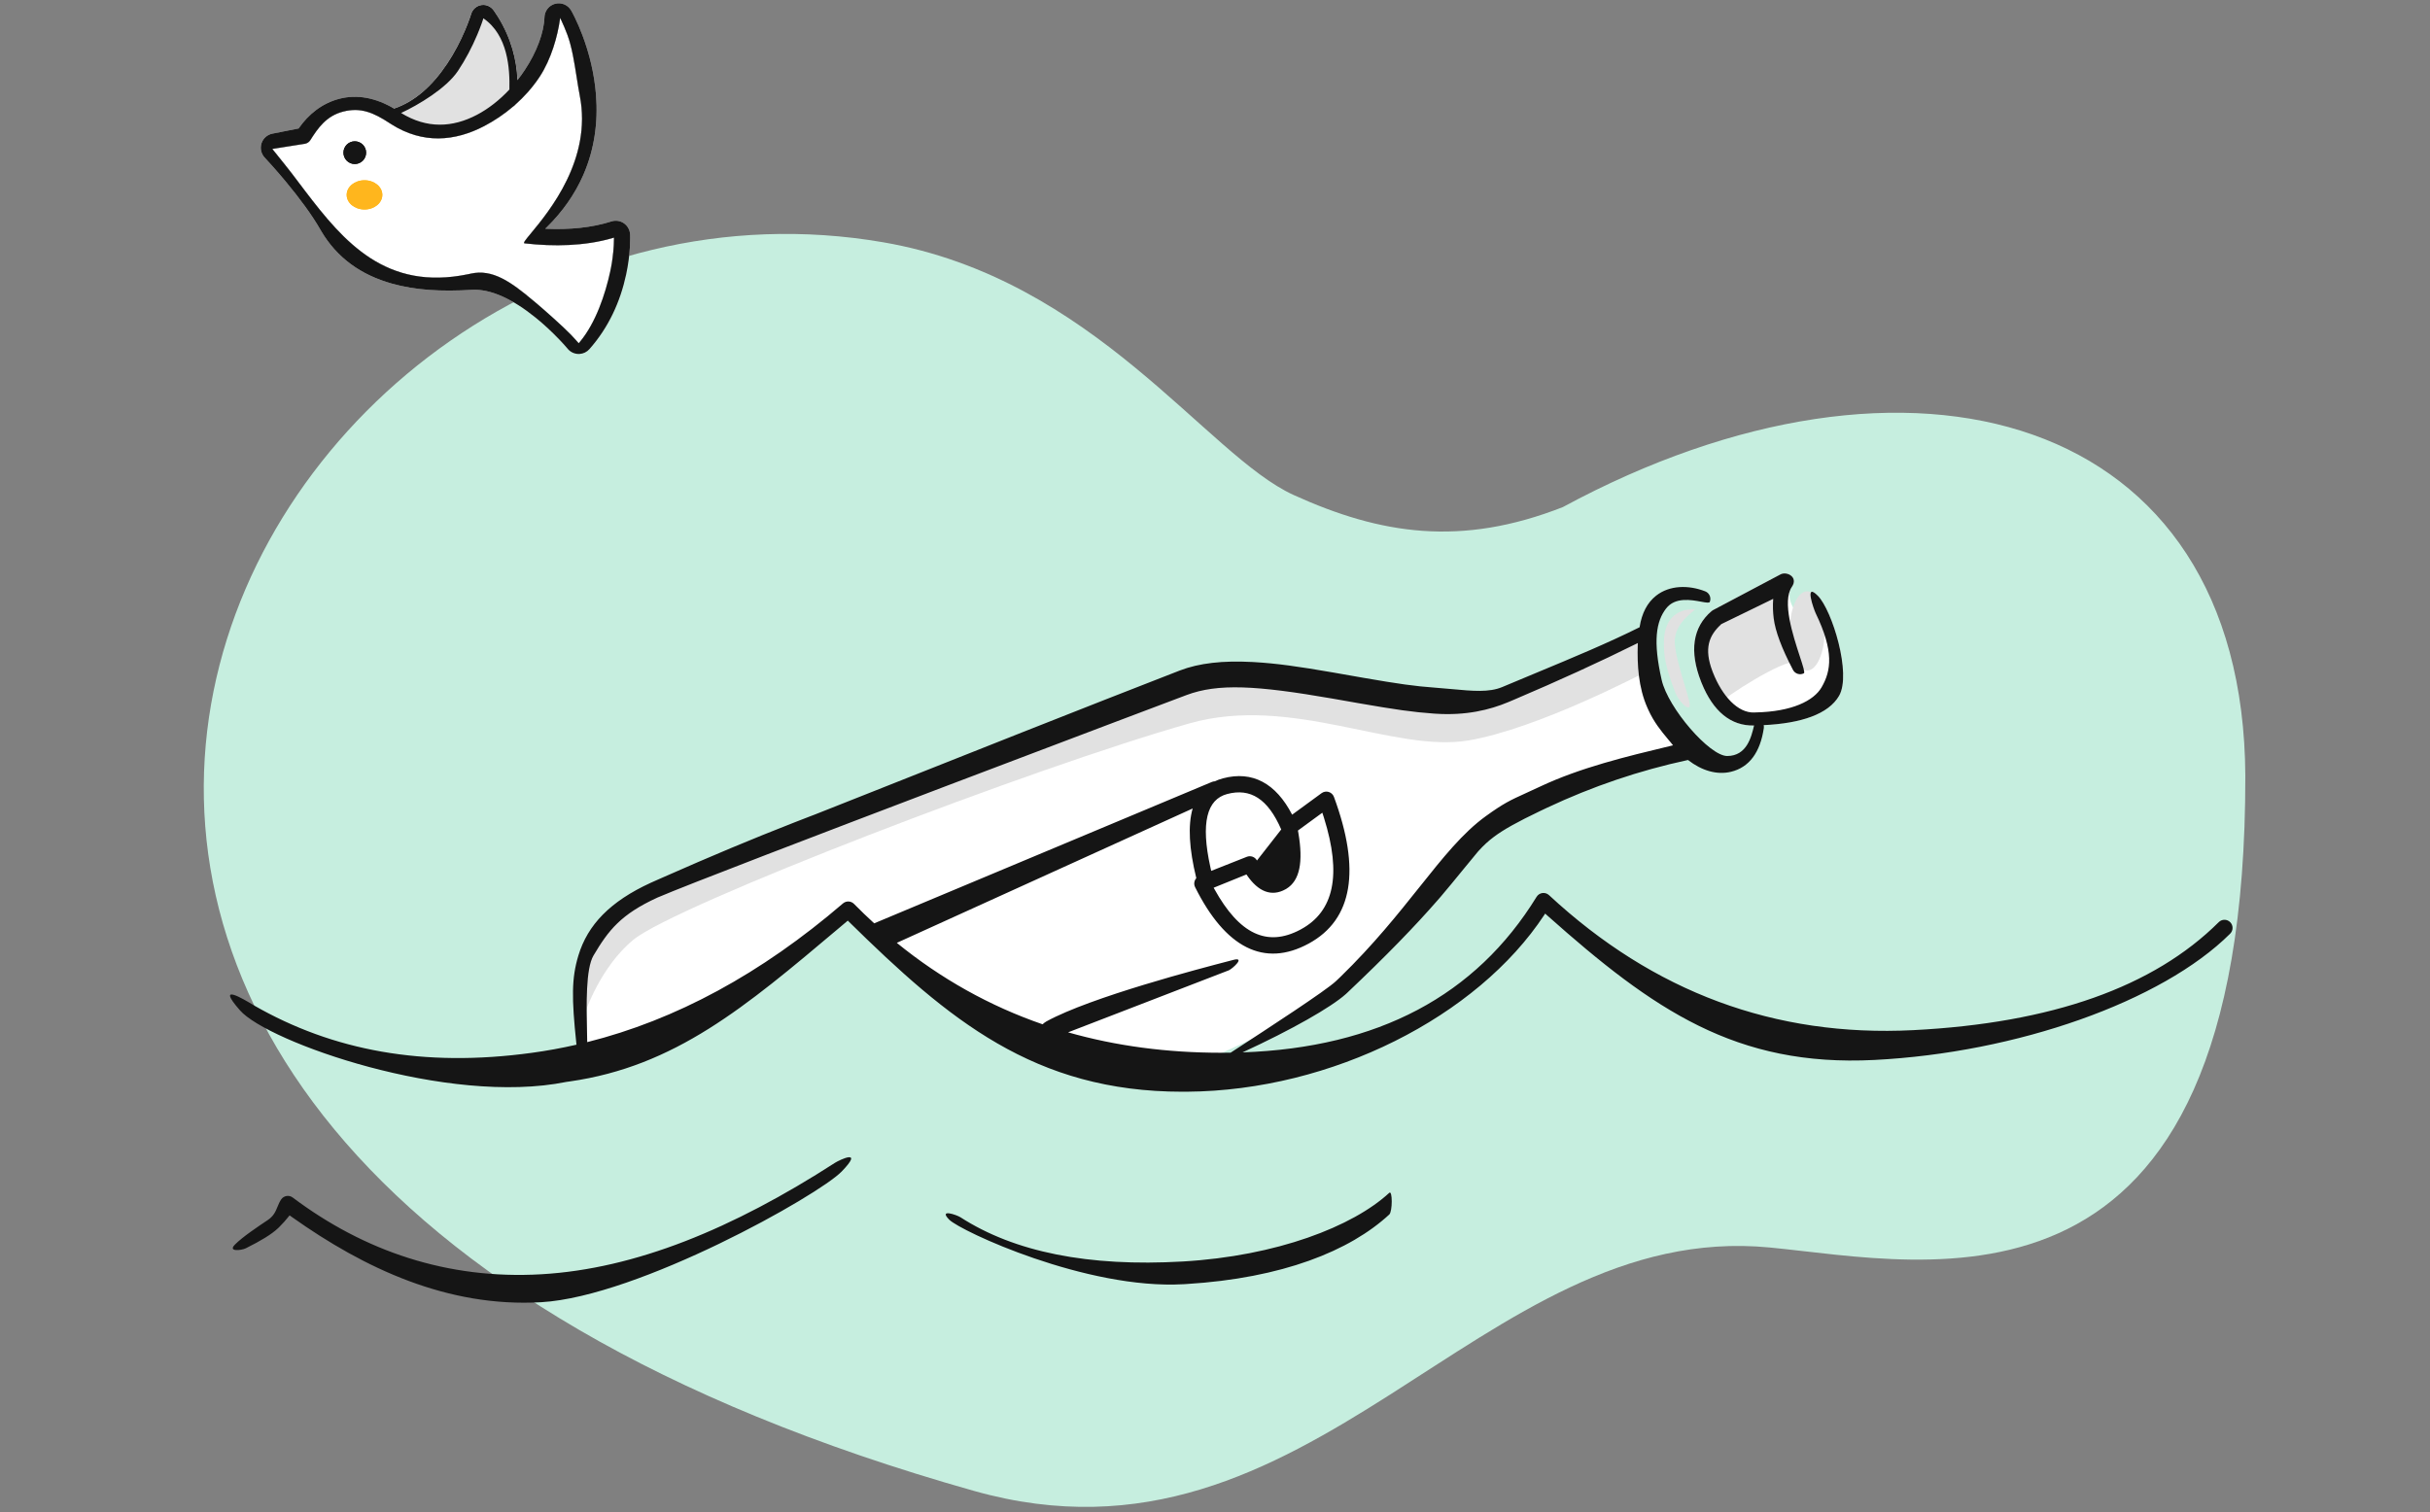 <svg width="416" height="259" viewBox="0 0 416 259" fill="none" xmlns="http://www.w3.org/2000/svg">
<rect x="0" y="0" width="416" height="259" fill="#808080" stroke="none"/>
<path fill-rule="evenodd" clip-rule="evenodd" d="M166.774 255.315C224.878 271.694 253.15 208.838 302.934 213.62C330.186 216.238 384.506 229.506 384.385 132.858C384.081 70.463 326.708 54.838 267.545 86.837C250.135 93.662 236.39 91.547 221.467 84.766C206.544 77.985 187.351 47.712 151.177 41.484C42.319 22.743 -50.824 193.975 166.774 255.315Z" fill="#C6EEDF"/>
<path fill-rule="evenodd" clip-rule="evenodd" d="M304.849 98.338C305.939 97.807 307.895 98.837 306.76 100.495C304.248 104.167 313.964 111.501 310.845 105.038C310.512 104.347 308.801 99.568 311.221 102.035C313.641 104.502 317.015 115.405 314.833 119.161C312.918 122.458 307.85 124.026 300.933 124.212L300.621 124.219L300.474 124.228C296.396 124.418 293.304 121.888 291.308 116.962L291.212 116.721C289.192 111.564 289.746 107.43 293.013 104.643C293.073 104.592 293.136 104.547 293.203 104.507L293.306 104.452L304.849 98.338Z" fill="white"/>
<path fill-rule="evenodd" clip-rule="evenodd" d="M84.544 1.827C84.069 1.15 83.298 0.76 82.475 0.862C81.632 0.964 80.927 1.552 80.67 2.362L80.602 2.579C80.55 2.739 80.488 2.922 80.416 3.129C80.209 3.717 79.958 4.37 79.662 5.073C78.82 7.07 77.783 9.063 76.546 10.917C73.876 14.918 70.659 17.702 66.889 18.775C66.299 18.943 65.957 19.558 66.124 20.148C66.209 20.448 71.716 23.207 77.338 22.512C82.791 21.837 88.365 17.716 88.41 17.436L88.478 16.852L88.498 16.656C88.888 12.41 88.147 7.614 85.295 2.968C85.058 2.582 84.808 2.202 84.544 1.827Z" fill="#E1E1E1"/>
<path fill-rule="evenodd" clip-rule="evenodd" d="M95.892 3.062L95.863 3.286C95.468 6.16 94.361 10.163 92.359 13.183C89.894 16.9 86.416 19.743 82.921 21.575C77.878 24.218 72.389 24.702 66.985 21.269L66.746 21.115C63.906 19.253 61.751 18.356 58.794 19.096C55.837 19.836 54.4 21.995 53.124 23.998L53.065 24.083C52.861 24.357 52.561 24.547 52.224 24.613L46.617 25.503L48.659 28.046C49.273 28.817 49.71 29.372 49.969 29.713L52.214 32.677C58.902 41.47 66.1 49.866 80.136 46.959L80.612 46.857C84.331 46.028 87.449 48.254 91.36 51.534L92.196 52.239C93.23 53.117 96.358 55.881 97.639 57.212L98.057 57.652L98.443 58.068C98.524 58.156 98.6 58.241 98.673 58.321L99.072 58.773L99.317 58.482C101.965 55.287 103.623 50.421 104.482 46.406C104.806 44.889 104.992 43.437 105.069 42.097L105.079 41.923C105.099 41.531 105.108 41.189 105.11 40.903V40.691L104.71 40.809C100.08 42.125 94.872 42.256 89.789 41.668C88.561 41.526 102.03 30.591 99.265 16.431C98.635 13.203 98.235 8.888 97.135 5.959C96.788 5.035 96.428 4.191 96.072 3.435L95.892 3.062Z" fill="white"/>
<path fill-rule="evenodd" clip-rule="evenodd" d="M305.437 100.086L293.914 105.701C291.152 108.057 290.682 111.561 292.505 116.213C293.144 117.845 294.744 121.733 294.744 120.206C294.744 119.729 305.437 112.723 307.488 113.408C309.385 114.042 305.978 108.328 305.022 105.701L305.437 99.943L305.753 99.369" fill="#E1E1E1"/>
<path fill-rule="evenodd" clip-rule="evenodd" d="M290.062 104.301C290.828 104.301 286.488 106.346 286.712 110.119C286.936 113.892 289.877 120.846 289.162 121.12C288.446 121.394 287.09 119.367 286.817 118.65C285.116 114.188 284.794 112.367 284.854 109.765C284.934 106.358 286.721 104.301 290.062 104.301Z" fill="#E1E1E1"/>
<ellipse cx="309.372" cy="108.038" rx="2.995" ry="6.783" fill="#E1E1E1"/>
<path fill-rule="evenodd" clip-rule="evenodd" d="M100.154 179.554C100.154 167.785 101.459 162.668 115.467 156.245C144.176 144.612 144.176 144.164 199.177 122.848C213.722 117.24 244.387 130.674 257.722 125.044C266.612 121.291 274.925 118.504 282.27 114.781C282.981 119.437 287.578 127.319 289.198 128.674C280.597 130.483 272.278 133.281 264.239 137.067C246.862 145.253 257.159 143.022 229.635 169.041C227.302 171.246 218.731 176.274 206.337 181.51C206.337 181.51 181.377 178.151 171.366 173.977C161.178 169.729 145.741 156.245 145.741 156.245C145.741 156.245 127.736 168.019 117.385 173.312C112.541 175.789 100.154 179.554 100.154 179.554Z" fill="white"/>
<path fill-rule="evenodd" clip-rule="evenodd" d="M100.155 173.437C100.155 170.675 99.864 168.747 100.155 166.614C101.104 159.662 104.824 156.105 115.544 151.19C144.253 139.557 144.177 138.048 199.178 116.732C213.723 111.124 244.388 124.558 257.723 118.928C266.612 115.174 274.926 112.387 282.27 108.665C282.291 108.798 281.527 115.16 281.527 115.16C281.527 115.16 263.395 124.758 251.402 126.793C238.659 128.955 221.156 118.928 203.678 123.86C177.063 131.37 115.729 154.976 108.474 160.891C102.773 165.539 100.155 173.437 100.155 173.437Z" fill="#E1E1E1"/>
<path fill-rule="evenodd" clip-rule="evenodd" d="M84.544 1.827C84.069 1.15 83.298 0.76 82.475 0.862C81.632 0.964 80.927 1.552 80.67 2.362L80.602 2.579C80.55 2.739 80.488 2.922 80.416 3.129C80.209 3.717 79.958 4.37 79.662 5.073C78.82 7.07 77.783 9.063 76.546 10.917C73.876 14.918 70.659 17.702 66.889 18.775C66.299 18.943 65.957 19.558 66.124 20.148C66.292 20.739 75.453 16.554 78.39 12.153C79.712 10.172 80.812 8.057 81.705 5.938C81.975 5.299 82.21 4.697 82.41 4.142L82.508 3.868C82.587 3.644 82.654 3.443 82.712 3.266C82.726 3.14 82.74 3.097 82.752 3.139C89.108 7.497 86.609 18.313 87.22 18.366C87.802 18.416 88.318 18.005 88.41 17.436L88.478 16.852L88.498 16.656C88.888 12.41 88.147 7.614 85.295 2.968C85.058 2.582 84.808 2.202 84.544 1.827Z" fill="#E1E1E1"/>
<path fill-rule="evenodd" clip-rule="evenodd" d="M97.778 1.794L97.918 2.045L98.089 2.366C98.192 2.564 98.307 2.794 98.433 3.053C98.869 3.952 99.309 4.97 99.731 6.092C100.917 9.25 101.747 12.658 102.03 16.209C102.414 21.028 101.721 25.576 99.963 29.713L99.813 30.061C98.385 33.292 96.305 36.254 93.605 38.91L93.337 39.17L93.564 39.181C97.453 39.345 101.298 38.996 104.679 37.916C105.404 37.684 106.194 37.804 106.819 38.239C107.442 38.674 107.829 39.373 107.868 40.133L107.877 40.369L107.882 40.681V40.801C107.882 41.236 107.87 41.724 107.839 42.258C107.753 43.734 107.549 45.327 107.194 46.989C106.19 51.686 104.182 56.084 100.9 59.791C100.464 60.283 99.851 60.578 99.2 60.612L99.049 60.616C98.353 60.603 97.718 60.315 97.267 59.822L96.936 59.437L96.774 59.253L96.43 58.869L96.052 58.461C95.921 58.321 95.785 58.177 95.643 58.03C94.438 56.778 93.108 55.536 91.696 54.393C87.781 51.226 84.004 49.438 80.779 49.632C75.503 49.95 71.134 49.703 67.081 48.563C61.84 47.089 57.726 44.197 55.003 39.594L54.85 39.332C53.44 36.867 51.358 34.028 48.902 31.073C48.143 30.16 47.395 29.292 46.681 28.489L46.377 28.149C45.891 27.607 45.493 27.175 45.326 26.999C44.71 26.348 44.495 25.413 44.765 24.559L44.804 24.444C45.1 23.646 45.788 23.054 46.627 22.888L51.123 21.998L51.175 21.922C52.784 19.629 55.081 17.688 58.132 16.906C61.315 16.09 64.664 16.799 68.037 18.944L68.273 19.096C72.828 22.083 77.343 21.918 81.636 19.668C84.703 18.061 87.625 15.332 89.84 11.992C91.899 8.886 93.123 5.566 93.21 2.946C93.246 1.851 94 0.91 95.06 0.642C96.12 0.374 97.23 0.844 97.778 1.794ZM95.892 3.062L95.863 3.286C95.468 6.161 94.361 10.164 92.359 13.183C89.894 16.901 86.416 19.744 82.921 21.576C77.878 24.218 72.389 24.702 66.985 21.269L66.746 21.115C63.906 19.253 61.751 18.356 58.794 19.096C55.837 19.836 54.4 21.995 53.124 23.998L53.065 24.083C52.861 24.357 52.561 24.547 52.224 24.613L46.617 25.504L48.659 28.046C49.273 28.817 49.71 29.373 49.969 29.713L52.214 32.677C58.902 41.47 66.1 49.866 80.136 46.959L80.612 46.857C84.331 46.029 87.449 48.254 91.36 51.534L92.196 52.239C93.23 53.117 96.358 55.882 97.639 57.212L98.057 57.652L98.443 58.069C98.524 58.156 98.6 58.241 98.673 58.322L99.072 58.773L99.317 58.483C101.965 55.287 103.623 50.421 104.482 46.407C104.806 44.89 104.992 43.437 105.069 42.097L105.079 41.923C105.099 41.531 105.108 41.189 105.11 40.904V40.691L104.71 40.809C100.08 42.125 94.872 42.256 89.789 41.668C88.561 41.526 102.03 30.592 99.265 16.431C98.635 13.203 98.235 8.888 97.135 5.959C96.788 5.036 96.428 4.191 96.072 3.436L95.892 3.062Z" fill="#E1E1E1"/>
<path fill-rule="evenodd" clip-rule="evenodd" d="M60.736 28.089C61.807 28.089 62.678 27.216 62.678 26.143C62.678 25.07 61.807 24.197 60.736 24.197C59.666 24.197 58.795 25.07 58.795 26.143C58.795 27.216 59.666 28.089 60.736 28.089Z" fill="#151515"/>
<ellipse cx="62.4" cy="33.371" rx="3.051" ry="2.502" fill="#FFB61D"/>
<ellipse cx="62.4" cy="33.371" rx="3.051" ry="2.502" fill="#FFB61D"/>
<path fill-rule="evenodd" clip-rule="evenodd" d="M97.778 1.794L97.918 2.045L98.089 2.366C98.192 2.564 98.307 2.794 98.433 3.053C98.869 3.952 99.309 4.97 99.731 6.092C100.917 9.25 101.747 12.658 102.03 16.209C102.414 21.028 101.721 25.576 99.963 29.713L99.813 30.061C98.385 33.292 96.305 36.254 93.605 38.91L93.337 39.17L93.564 39.181C97.453 39.345 101.298 38.996 104.679 37.916C105.404 37.684 106.194 37.804 106.819 38.239C107.442 38.674 107.829 39.373 107.868 40.133L107.877 40.369L107.882 40.681V40.801C107.882 41.236 107.87 41.724 107.839 42.258C107.753 43.734 107.549 45.327 107.194 46.989C106.19 51.686 104.182 56.084 100.9 59.791C100.464 60.283 99.851 60.578 99.2 60.612L99.049 60.616C98.353 60.603 97.718 60.315 97.267 59.822L96.936 59.437L96.774 59.253L96.43 58.869L96.052 58.461C95.921 58.321 95.785 58.177 95.643 58.03C94.438 56.778 93.108 55.536 91.696 54.393C87.781 51.226 84.004 49.438 80.779 49.632C75.503 49.95 71.134 49.703 67.081 48.563C61.84 47.089 57.726 44.197 55.003 39.594L54.85 39.332C53.44 36.867 51.358 34.028 48.902 31.073C48.143 30.16 47.395 29.292 46.681 28.489L46.377 28.149C45.891 27.607 45.493 27.175 45.326 26.999C44.71 26.348 44.495 25.413 44.765 24.559L44.804 24.444C45.1 23.646 45.788 23.054 46.627 22.888L51.123 21.998L51.175 21.922C52.784 19.629 55.081 17.688 58.132 16.906C61.136 16.136 64.288 16.724 67.468 18.596C70.991 17.413 74.015 14.712 76.548 10.917C77.785 9.063 78.822 7.069 79.664 5.072C79.96 4.37 80.211 3.717 80.418 3.128C80.49 2.922 80.552 2.739 80.604 2.579L80.672 2.362C80.929 1.552 81.633 0.964 82.477 0.861C83.3 0.76 84.07 1.15 84.546 1.827C84.81 2.202 85.06 2.582 85.297 2.968C87.51 6.574 88.453 10.27 88.581 13.73C89.021 13.172 89.442 12.592 89.84 11.992C91.899 8.886 93.123 5.566 93.21 2.946C93.246 1.851 94 0.91 95.06 0.642C96.12 0.374 97.23 0.844 97.778 1.794ZM81.636 19.668C77.466 21.854 73.087 22.072 68.664 19.346C71.642 17.966 76.42 15.108 78.392 12.153C79.714 10.172 80.814 8.057 81.707 5.938C81.977 5.299 82.212 4.697 82.412 4.141L82.51 3.868C82.589 3.644 82.656 3.443 82.714 3.266C82.728 3.139 82.742 3.097 82.754 3.139C86.978 6.036 87.291 11.785 87.205 15.331C85.507 17.148 83.601 18.638 81.636 19.668ZM82.921 21.576C84.612 20.689 86.299 19.567 87.869 18.223C87.993 18.151 88.103 18.055 88.192 17.941C89.743 16.569 91.169 14.978 92.359 13.183C94.361 10.164 95.468 6.161 95.863 3.286L95.892 3.062L96.072 3.436C96.428 4.191 96.788 5.036 97.135 5.959C97.9 7.998 98.327 10.707 98.728 13.255L98.728 13.255L98.728 13.255C98.903 14.368 99.073 15.45 99.265 16.431C101.384 27.285 93.967 36.243 90.94 39.899C90.017 41.013 89.502 41.635 89.789 41.668C94.872 42.256 100.08 42.125 104.71 40.809L105.11 40.691V40.904C105.108 41.189 105.099 41.531 105.079 41.923L105.069 42.097C104.992 43.437 104.806 44.89 104.482 46.407C103.623 50.421 101.965 55.287 99.317 58.483L99.072 58.773L98.673 58.322C98.6 58.241 98.524 58.156 98.443 58.069L98.057 57.652L97.639 57.212C96.358 55.882 93.23 53.117 92.196 52.239L91.36 51.534C87.449 48.254 84.331 46.029 80.612 46.857L80.136 46.959C66.1 49.866 58.902 41.47 52.214 32.677L49.969 29.713C49.71 29.373 49.273 28.817 48.659 28.046L46.617 25.504L52.224 24.613C52.561 24.547 52.861 24.357 53.065 24.083L53.124 23.998C54.4 21.995 55.837 19.836 58.794 19.096C61.751 18.356 63.906 19.253 66.746 21.115L66.985 21.269C72.389 24.702 77.878 24.218 82.921 21.576ZM304.849 98.338C305.939 97.807 307.895 98.837 306.76 100.495C305.043 103.006 306.951 108.835 308.113 112.385C308.651 114.028 309.029 115.183 308.814 115.295C308.136 115.651 307.298 115.387 306.943 114.707C305.022 111.023 303.919 108.097 303.644 105.873C303.507 104.767 303.477 103.696 303.554 102.664L303.564 102.544L294.684 106.871L294.572 106.975C292.567 108.86 291.685 111.048 293.152 114.925L293.239 115.15C294.831 119.214 297.527 122.129 300.332 122.008L300.551 121.997C306.784 121.871 310.509 119.991 311.839 117.702C313.511 114.824 313.964 111.502 310.845 105.038C310.512 104.347 308.801 99.569 311.221 102.036C313.641 104.503 317.015 115.405 314.833 119.162C313.011 122.298 308.338 123.87 301.933 124.175C301.97 124.339 301.978 124.512 301.952 124.688C301.346 128.816 299.466 131.412 296.323 132.163C293.92 132.738 291.337 131.977 288.971 130.143C280.657 131.933 272.611 134.66 264.829 138.325L263.676 138.873C259.706 140.774 257.43 142.048 255.767 143.287C254.792 144.013 253.987 144.757 253.121 145.715L252.981 145.874C252.561 146.363 251.645 147.485 250.602 148.761C249.215 150.46 247.604 152.432 246.643 153.547L246.179 154.082C242.274 158.568 237.352 163.657 230.587 170.053L230.397 170.227C227.86 172.499 221.12 176.34 212.715 180.214C235.912 179.388 252.638 170.512 263.055 153.573C263.513 152.828 264.537 152.688 265.178 153.283C283.09 169.912 303.844 177.607 327.52 176.405C351.26 175.2 368.68 169.015 379.836 157.911C380.38 157.37 381.258 157.374 381.797 157.918C382.337 158.463 382.334 159.343 381.79 159.884C370.087 171.533 345.241 180.274 320.875 181.51C297.179 182.713 283.041 172.926 264.962 156.84L264.521 156.444L264.362 156.688C252.913 174.081 228.038 186.767 203.213 186.947L202.435 186.95C177.044 186.95 162.4 174.625 145.27 157.781L145.136 157.649L145.075 157.701C144.572 158.125 144.074 158.546 143.579 158.963C127.527 172.504 115.55 182.607 97.534 185.188L96.959 185.269C76.645 189.389 45.837 178.414 41.103 173.035C36.764 168.107 41.825 171.17 43.214 172.011C43.34 172.088 43.437 172.147 43.492 172.178C56.937 179.895 72.439 182.833 91.038 180.29C93.605 179.939 96.155 179.475 98.69 178.896L98.66 178.623C97.848 170.891 97.844 167.512 99.014 163.633C100.605 158.358 104.469 154.349 111.421 151.162L113.334 150.314C121.921 146.52 128.74 143.672 135.813 140.906L136.331 140.703C137.124 140.394 137.928 140.083 138.748 139.767L139.552 139.46C139.842 139.357 143.631 137.851 149.39 135.562C162.676 130.283 186.448 120.836 201.956 114.826C205.31 113.532 209.372 113.102 214.354 113.36L214.783 113.384C218.515 113.604 222.186 114.112 228.204 115.156L233.491 116.084C239.396 117.109 242.257 117.512 245.597 117.751C246.647 117.826 247.645 117.919 248.593 118.007C252.105 118.335 254.932 118.598 257.184 117.647C259.187 116.802 261.15 115.985 263.073 115.186L263.076 115.185C269.37 112.567 275.241 110.126 280.689 107.411C281.063 104.983 282.017 103.19 283.513 102.009C285.821 100.188 289.087 100.157 291.92 101.261C292.634 101.54 292.988 102.345 292.71 103.061C292.62 103.292 292.043 103.185 291.227 103.035C289.52 102.719 286.766 102.21 285.229 104.193C283.519 106.4 282.952 109.78 284.466 116.435C285.563 121.258 292.676 129.459 295.68 129.459C299.029 129.459 299.813 126.2 300.257 124.351L300.285 124.235C296.301 124.339 293.273 121.812 291.308 116.962L291.212 116.722C289.192 111.565 289.746 107.431 293.013 104.644C293.073 104.593 293.136 104.547 293.203 104.508L293.306 104.452L304.849 98.338ZM286.412 127.63C286.273 127.462 286.136 127.289 286 127.113C285.968 127.078 285.936 127.044 285.907 127.01C285.887 126.987 285.868 126.965 285.85 126.943C285.724 126.789 285.594 126.633 285.462 126.474L285.462 126.474C284.387 125.18 283.142 123.681 282.167 121.518L282.026 121.203C280.461 117.691 280.275 113.746 280.371 110.493L280.385 110.115L280.303 110.157C273.84 113.363 266.81 116.579 259.213 119.806L258.261 120.209C255.008 121.582 250.945 122.553 245.798 122.219L245.4 122.192C241.883 121.941 238.924 121.519 232.721 120.44L228.091 119.626C215.036 117.36 208.503 117.007 203.12 119.024C203.12 119.024 122.841 149.296 112.559 153.697C106.306 156.564 104.185 159.262 101.599 163.633C100.261 165.894 100.397 172.132 100.491 176.464C100.506 177.191 100.521 177.864 100.527 178.456C115.707 174.651 130.298 166.74 144.31 154.706C144.862 154.232 145.686 154.266 146.198 154.784C147.332 155.933 148.484 157.043 149.656 158.114L207.465 133.903C207.623 133.837 207.787 133.802 207.949 133.797C208.385 133.591 208.854 133.42 209.358 133.286C214.399 131.942 218.425 134.128 221.206 139.508L226.245 135.823C226.988 135.28 228.044 135.599 228.363 136.464C232.961 148.921 231.621 157.457 224.049 161.576C216.414 165.729 209.773 162.304 204.596 151.923C204.333 151.396 204.436 150.788 204.8 150.378C203.566 145.352 203.337 141.347 204.176 138.448L153.528 161.456C161.101 167.619 169.417 172.268 178.482 175.403C178.689 175.205 178.914 175.034 179.134 174.912C186.77 170.72 205.583 165.822 210.229 164.613L210.659 164.501C210.848 164.451 210.997 164.412 211.101 164.384C213.281 163.799 211.047 165.841 210.389 166.146L210.305 166.181L182.848 176.78C191.016 179.112 199.763 180.277 209.091 180.277C209.622 180.277 210.149 180.273 210.673 180.266L211.287 179.865C217.159 176.04 226.979 169.642 228.684 168.03L229.479 167.276C235.132 161.777 239.34 156.502 243.012 151.898L243.012 151.897C247.042 146.845 250.427 142.6 254.372 139.753C257.44 137.539 258.552 137.033 261.164 135.844C261.863 135.526 262.67 135.159 263.649 134.697C270.579 131.433 278.449 129.543 285.837 127.768L286.412 127.63ZM210.071 135.973C214.065 134.908 217.057 136.788 219.337 142.039L215.182 147.357L215.172 147.339C214.833 146.725 214.091 146.461 213.442 146.723L213.44 146.724L207.352 149.131L207.2 148.461C205.533 140.886 206.619 136.893 210.071 135.973ZM142.959 199.113C143.603 198.698 148.048 196.524 144.09 200.61C140.131 204.696 109.301 222.033 92.658 222.993C76.618 223.918 62.376 217.203 49.985 208.414L49.575 208.12L49.493 208.226C48.944 208.923 48.381 209.556 47.801 210.124L47.552 210.363C46.503 211.351 44.686 212.469 42.062 213.768C41.375 214.108 38.949 214.421 40.205 213.138C41.46 211.854 44.208 210.006 45.808 208.947C46.854 208.255 47.184 207.445 47.512 206.641C47.686 206.216 47.859 205.791 48.137 205.387C48.584 204.739 49.48 204.593 50.109 205.066C62.325 214.243 76.594 219.135 92.658 218.208C108.789 217.278 125.448 210.407 142.959 199.113ZM237.834 207.976C238.396 207.455 238.396 203.741 237.834 204.262C231.603 210.025 218.559 215.093 202.463 216.022C186.347 216.952 173.676 214.412 164.426 208.449C163.782 208.034 160.593 206.936 162.51 208.867C164.426 210.797 185.966 220.87 202.622 219.909L203.121 219.88C219.534 218.876 231.104 214.2 237.834 207.976ZM226.456 139.42L226.373 139.17L222.198 142.223L222.275 142.655C223.114 147.577 222.541 150.794 220.213 152.2L220.091 152.271C217.664 153.635 215.379 152.671 213.469 149.868L213.385 149.743L207.771 152.016L207.901 152.253C212.192 160.015 216.948 162.174 222.546 159.229L222.726 159.132C228.348 156.075 229.732 149.835 226.65 140.025L226.456 139.42ZM62.678 26.144C62.678 27.217 61.807 28.09 60.736 28.09C59.666 28.09 58.795 27.217 58.795 26.144C58.795 25.071 59.666 24.198 60.736 24.198C61.807 24.198 62.678 25.071 62.678 26.144Z" fill="#151515"/>
</svg>
